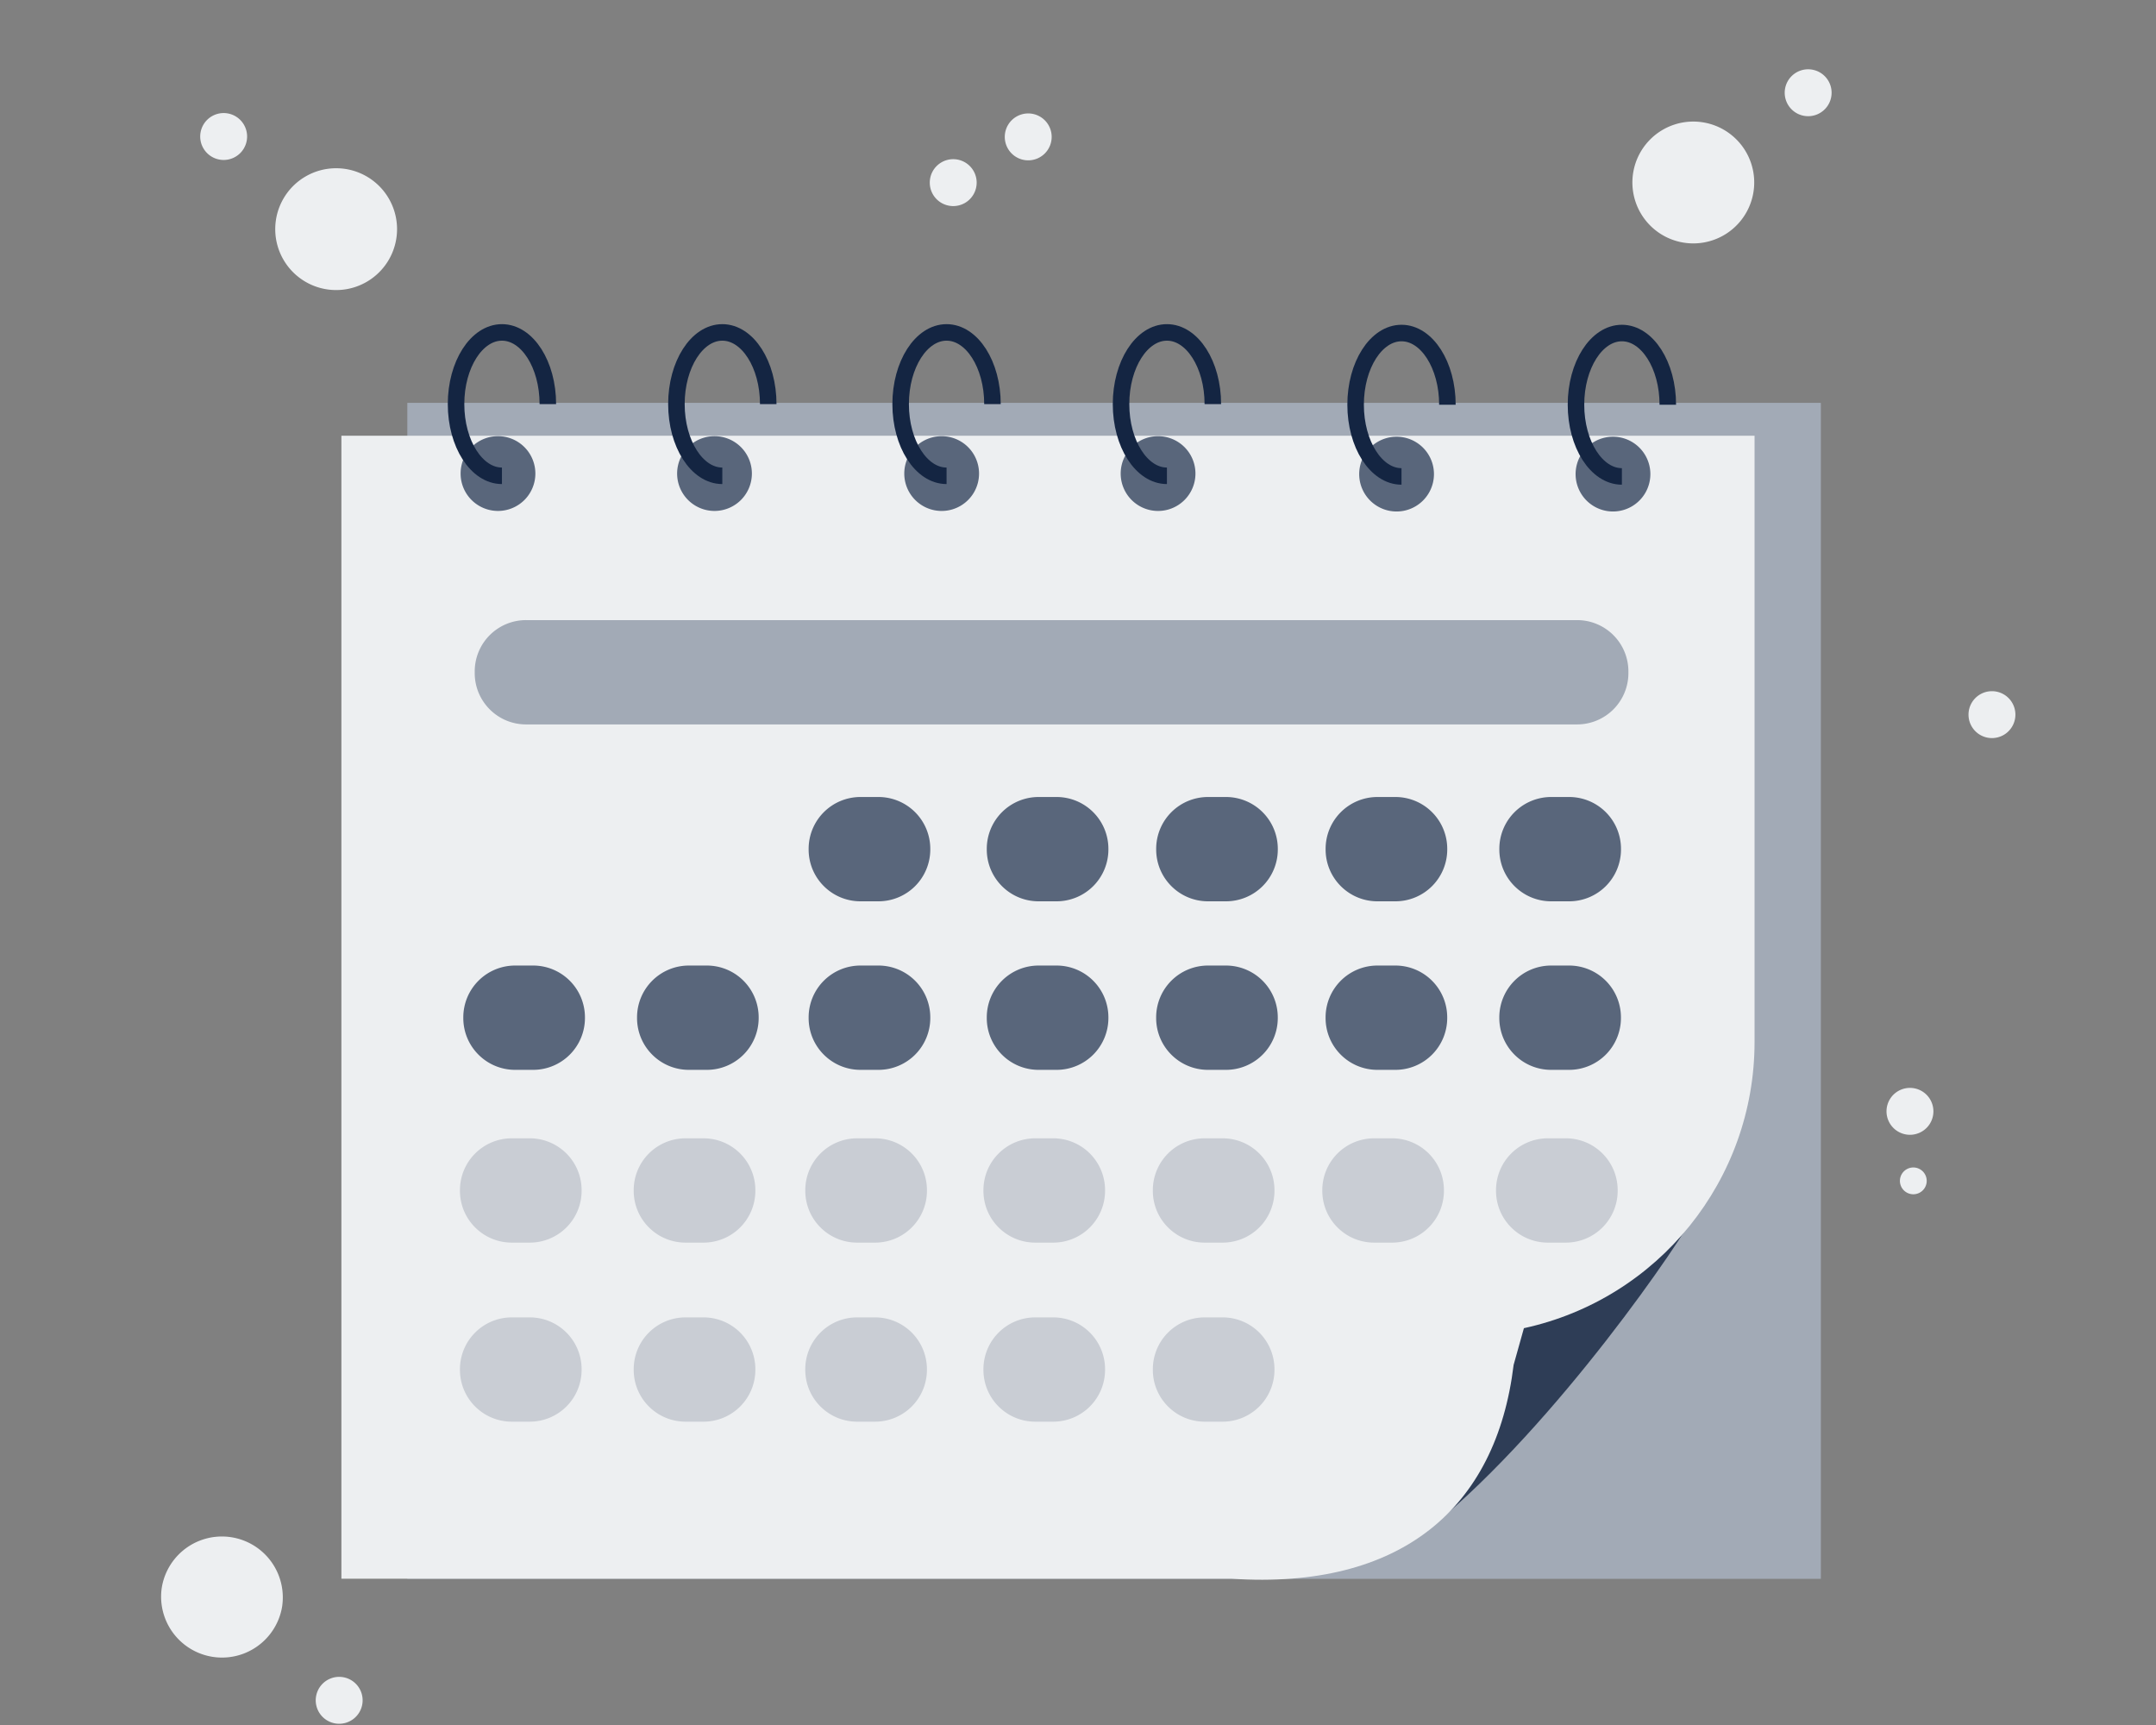 <svg xmlns="http://www.w3.org/2000/svg" fill="none" viewBox="0 0 80 64"><rect x="0" y="0" width="80" height="64" fill="#808080" stroke="none"/><g clip-path="url(#a)"><path fill="#A2AAB6" d="M67.564 14.947h-52.45v43.63h52.45v-43.63Z"/><path fill="#2E3D56" d="m54.947 45.31-1.766 11.283c4.623-3.806 9.243-10.603 9.786-11.69"/><path fill="#EDEFF1" d="m56.547 49.273-.383 1.367c-.647 5.337-4.203 8.346-10.463 7.933H12.668V16.166h52.436V38.66c0 5.11-3.563 9.53-8.556 10.617v-.004Z"/><path fill="#59667B" d="M32.595 29.57h-.666a1.923 1.923 0 0 0-1.924 1.923v.024c0 1.062.861 1.923 1.924 1.923h.666a1.923 1.923 0 0 0 1.924-1.923v-.024a1.923 1.923 0 0 0-1.924-1.923ZM39.205 29.57h-.667a1.923 1.923 0 0 0-1.923 1.923v.024c0 1.062.86 1.923 1.923 1.923h.667a1.923 1.923 0 0 0 1.923-1.923v-.024a1.923 1.923 0 0 0-1.923-1.923ZM45.49 29.57h-.666a1.923 1.923 0 0 0-1.923 1.923v.024c0 1.062.861 1.923 1.923 1.923h.667a1.923 1.923 0 0 0 1.923-1.923v-.024a1.923 1.923 0 0 0-1.923-1.923ZM51.778 29.57h-.667a1.923 1.923 0 0 0-1.923 1.923v.024c0 1.062.86 1.923 1.923 1.923h.667a1.923 1.923 0 0 0 1.923-1.923v-.024a1.923 1.923 0 0 0-1.923-1.923ZM58.224 29.57h-.666a1.923 1.923 0 0 0-1.924 1.923v.024c0 1.062.861 1.923 1.924 1.923h.666a1.923 1.923 0 0 0 1.924-1.923v-.024a1.923 1.923 0 0 0-1.924-1.923ZM19.781 35.823h-.666a1.923 1.923 0 0 0-1.924 1.923v.024c0 1.062.861 1.923 1.924 1.923h.666a1.923 1.923 0 0 0 1.924-1.923v-.024a1.923 1.923 0 0 0-1.924-1.923ZM26.228 35.823h-.667a1.923 1.923 0 0 0-1.923 1.923v.024c0 1.062.861 1.923 1.923 1.923h.667a1.923 1.923 0 0 0 1.923-1.923v-.024a1.923 1.923 0 0 0-1.923-1.923ZM32.595 35.823h-.666a1.923 1.923 0 0 0-1.924 1.923v.024c0 1.062.861 1.923 1.924 1.923h.666a1.923 1.923 0 0 0 1.924-1.923v-.024a1.923 1.923 0 0 0-1.924-1.923ZM39.205 35.823h-.667a1.923 1.923 0 0 0-1.923 1.923v.024c0 1.062.86 1.923 1.923 1.923h.667a1.923 1.923 0 0 0 1.923-1.923v-.024a1.923 1.923 0 0 0-1.923-1.923ZM45.49 35.823h-.667a1.923 1.923 0 0 0-1.923 1.924v.023c0 1.062.861 1.923 1.923 1.923h.667a1.923 1.923 0 0 0 1.923-1.923v-.023a1.923 1.923 0 0 0-1.923-1.924ZM51.776 35.823h-.666a1.923 1.923 0 0 0-1.923 1.924v.023c0 1.062.86 1.923 1.923 1.923h.666A1.923 1.923 0 0 0 53.7 37.77v-.023a1.923 1.923 0 0 0-1.924-1.924ZM58.223 35.823h-.667a1.923 1.923 0 0 0-1.923 1.924v.023c0 1.062.86 1.923 1.923 1.923h.667a1.923 1.923 0 0 0 1.923-1.923v-.023a1.923 1.923 0 0 0-1.923-1.924Z"/><path fill="#C9CDD4" d="M19.657 42.233h-.666a1.923 1.923 0 0 0-1.924 1.924v.023c0 1.062.861 1.923 1.924 1.923h.666a1.923 1.923 0 0 0 1.924-1.923v-.023a1.923 1.923 0 0 0-1.924-1.924ZM26.104 42.233h-.666a1.923 1.923 0 0 0-1.924 1.924v.023c0 1.062.861 1.923 1.924 1.923h.666a1.923 1.923 0 0 0 1.924-1.923v-.023a1.923 1.923 0 0 0-1.924-1.924ZM32.471 42.233h-.666a1.923 1.923 0 0 0-1.924 1.924v.023c0 1.062.861 1.923 1.924 1.923h.666a1.923 1.923 0 0 0 1.924-1.923v-.023a1.923 1.923 0 0 0-1.924-1.924ZM39.08 42.233h-.666a1.923 1.923 0 0 0-1.923 1.924v.023c0 1.062.86 1.923 1.923 1.923h.667a1.923 1.923 0 0 0 1.923-1.923v-.023a1.923 1.923 0 0 0-1.923-1.924ZM45.367 42.233H44.7a1.923 1.923 0 0 0-1.923 1.924v.023c0 1.062.861 1.923 1.923 1.923h.667a1.923 1.923 0 0 0 1.923-1.923v-.023a1.923 1.923 0 0 0-1.923-1.924ZM51.655 42.233h-.667a1.923 1.923 0 0 0-1.923 1.924v.023c0 1.062.861 1.923 1.923 1.923h.667a1.923 1.923 0 0 0 1.923-1.923v-.023a1.923 1.923 0 0 0-1.923-1.924ZM58.101 42.233h-.666a1.923 1.923 0 0 0-1.924 1.924v.023c0 1.062.861 1.923 1.924 1.923h.666a1.923 1.923 0 0 0 1.924-1.923v-.023a1.923 1.923 0 0 0-1.924-1.924ZM19.657 48.877h-.666a1.923 1.923 0 0 0-1.924 1.923v.023c0 1.062.861 1.923 1.924 1.923h.666a1.923 1.923 0 0 0 1.924-1.923V50.8a1.923 1.923 0 0 0-1.924-1.923ZM26.104 48.877h-.666a1.923 1.923 0 0 0-1.924 1.923v.023c0 1.062.861 1.923 1.924 1.923h.666a1.923 1.923 0 0 0 1.924-1.923V50.8a1.923 1.923 0 0 0-1.924-1.923ZM32.471 48.877h-.666A1.923 1.923 0 0 0 29.88 50.8v.023c0 1.062.861 1.923 1.924 1.923h.666a1.923 1.923 0 0 0 1.924-1.923V50.8a1.923 1.923 0 0 0-1.924-1.923ZM39.08 48.877h-.666a1.923 1.923 0 0 0-1.923 1.923v.023c0 1.062.86 1.923 1.923 1.923h.667a1.923 1.923 0 0 0 1.923-1.923V50.8a1.923 1.923 0 0 0-1.923-1.923ZM45.367 48.877H44.7a1.923 1.923 0 0 0-1.923 1.923v.023c0 1.062.861 1.923 1.923 1.923h.667a1.923 1.923 0 0 0 1.923-1.923V50.8a1.923 1.923 0 0 0-1.923-1.923Z"/><path fill="#59667B" d="M18.441 18.956a1.387 1.387 0 1 0 0-2.773 1.387 1.387 0 0 0 0 2.773ZM26.475 18.956a1.387 1.387 0 1 0 0-2.773 1.387 1.387 0 0 0 0 2.773Z"/><path stroke="#142542" stroke-miterlimit="10" stroke-width=".613" d="M18.625 17.653c-.94 0-1.703-1.19-1.703-2.66 0-1.47.763-2.66 1.703-2.66.94 0 1.703 1.19 1.703 2.66M26.802 17.653c-.94 0-1.703-1.19-1.703-2.66 0-1.47.764-2.66 1.703-2.66.94 0 1.704 1.19 1.704 2.66"/><path fill="#59667B" d="M34.941 18.957a1.387 1.387 0 1 0 0-2.774 1.387 1.387 0 0 0 0 2.774ZM42.971 18.957a1.387 1.387 0 1 0 0-2.774 1.387 1.387 0 0 0 0 2.774Z"/><path stroke="#142542" stroke-miterlimit="10" stroke-width=".613" d="M35.123 17.653c-.94 0-1.704-1.19-1.704-2.66 0-1.47.764-2.66 1.704-2.66s1.703 1.19 1.703 2.66M43.3 17.653c-.94 0-1.703-1.19-1.703-2.66 0-1.47.763-2.66 1.703-2.66.94 0 1.703 1.19 1.703 2.66"/><path fill="#59667B" d="M51.821 18.977a1.387 1.387 0 1 0 0-2.774 1.387 1.387 0 0 0 0 2.774ZM59.851 18.977a1.387 1.387 0 1 0 0-2.774 1.387 1.387 0 0 0 0 2.774Z"/><path stroke="#142542" stroke-miterlimit="10" stroke-width=".613" d="M52.004 17.676c-.94 0-1.703-1.19-1.703-2.66 0-1.47.763-2.66 1.703-2.66.94 0 1.703 1.19 1.703 2.66M60.181 17.676c-.94 0-1.703-1.19-1.703-2.66 0-1.47.763-2.66 1.703-2.66.94 0 1.704 1.19 1.704 2.66"/><path fill="#A2AAB6" d="M58.52 23.007H19.519a1.903 1.903 0 0 0-1.904 1.903v.063c0 1.051.852 1.904 1.904 1.904H58.52a1.903 1.903 0 0 0 1.903-1.904v-.063a1.903 1.903 0 0 0-1.903-1.903Z"/><path fill="#EDEFF1" d="M36.24 6.776a.87.87 0 1 1-1.74 0 .87.87 0 0 1 1.74 0ZM39.022 5.037a.87.87 0 1 1-1.738 0 .87.87 0 0 1 1.738 0ZM14.733 8.501a2.26 2.26 0 1 1-4.52.001 2.26 2.26 0 0 1 4.52 0ZM62.342 8.977a2.26 2.26 0 1 1 .979-4.413 2.26 2.26 0 0 1-.979 4.413ZM9.168 5.023a.87.87 0 1 1-1.738 0 .87.87 0 0 1 1.738 0ZM66.944 4.298a.87.87 0 1 1 .376-1.697.87.87 0 0 1-.376 1.697ZM10.474 59.572a2.26 2.26 0 1 1-4.471-.668 2.26 2.26 0 0 1 4.47.668ZM13.45 63.182a.87.87 0 1 1-1.72-.256.87.87 0 0 1 1.72.256ZM74.783 26.514a.87.87 0 1 1-1.74 0 .87.87 0 0 1 1.74 0ZM71.74 41.203a.87.87 0 1 1-1.739 0 .87.87 0 0 1 1.739 0ZM71.492 43.812a.497.497 0 1 1-.994 0 .497.497 0 0 1 .994 0Z"/></g><defs><clipPath id="a"><path fill="#fff" d="M0 0h80v64H0z"/></clipPath></defs></svg>